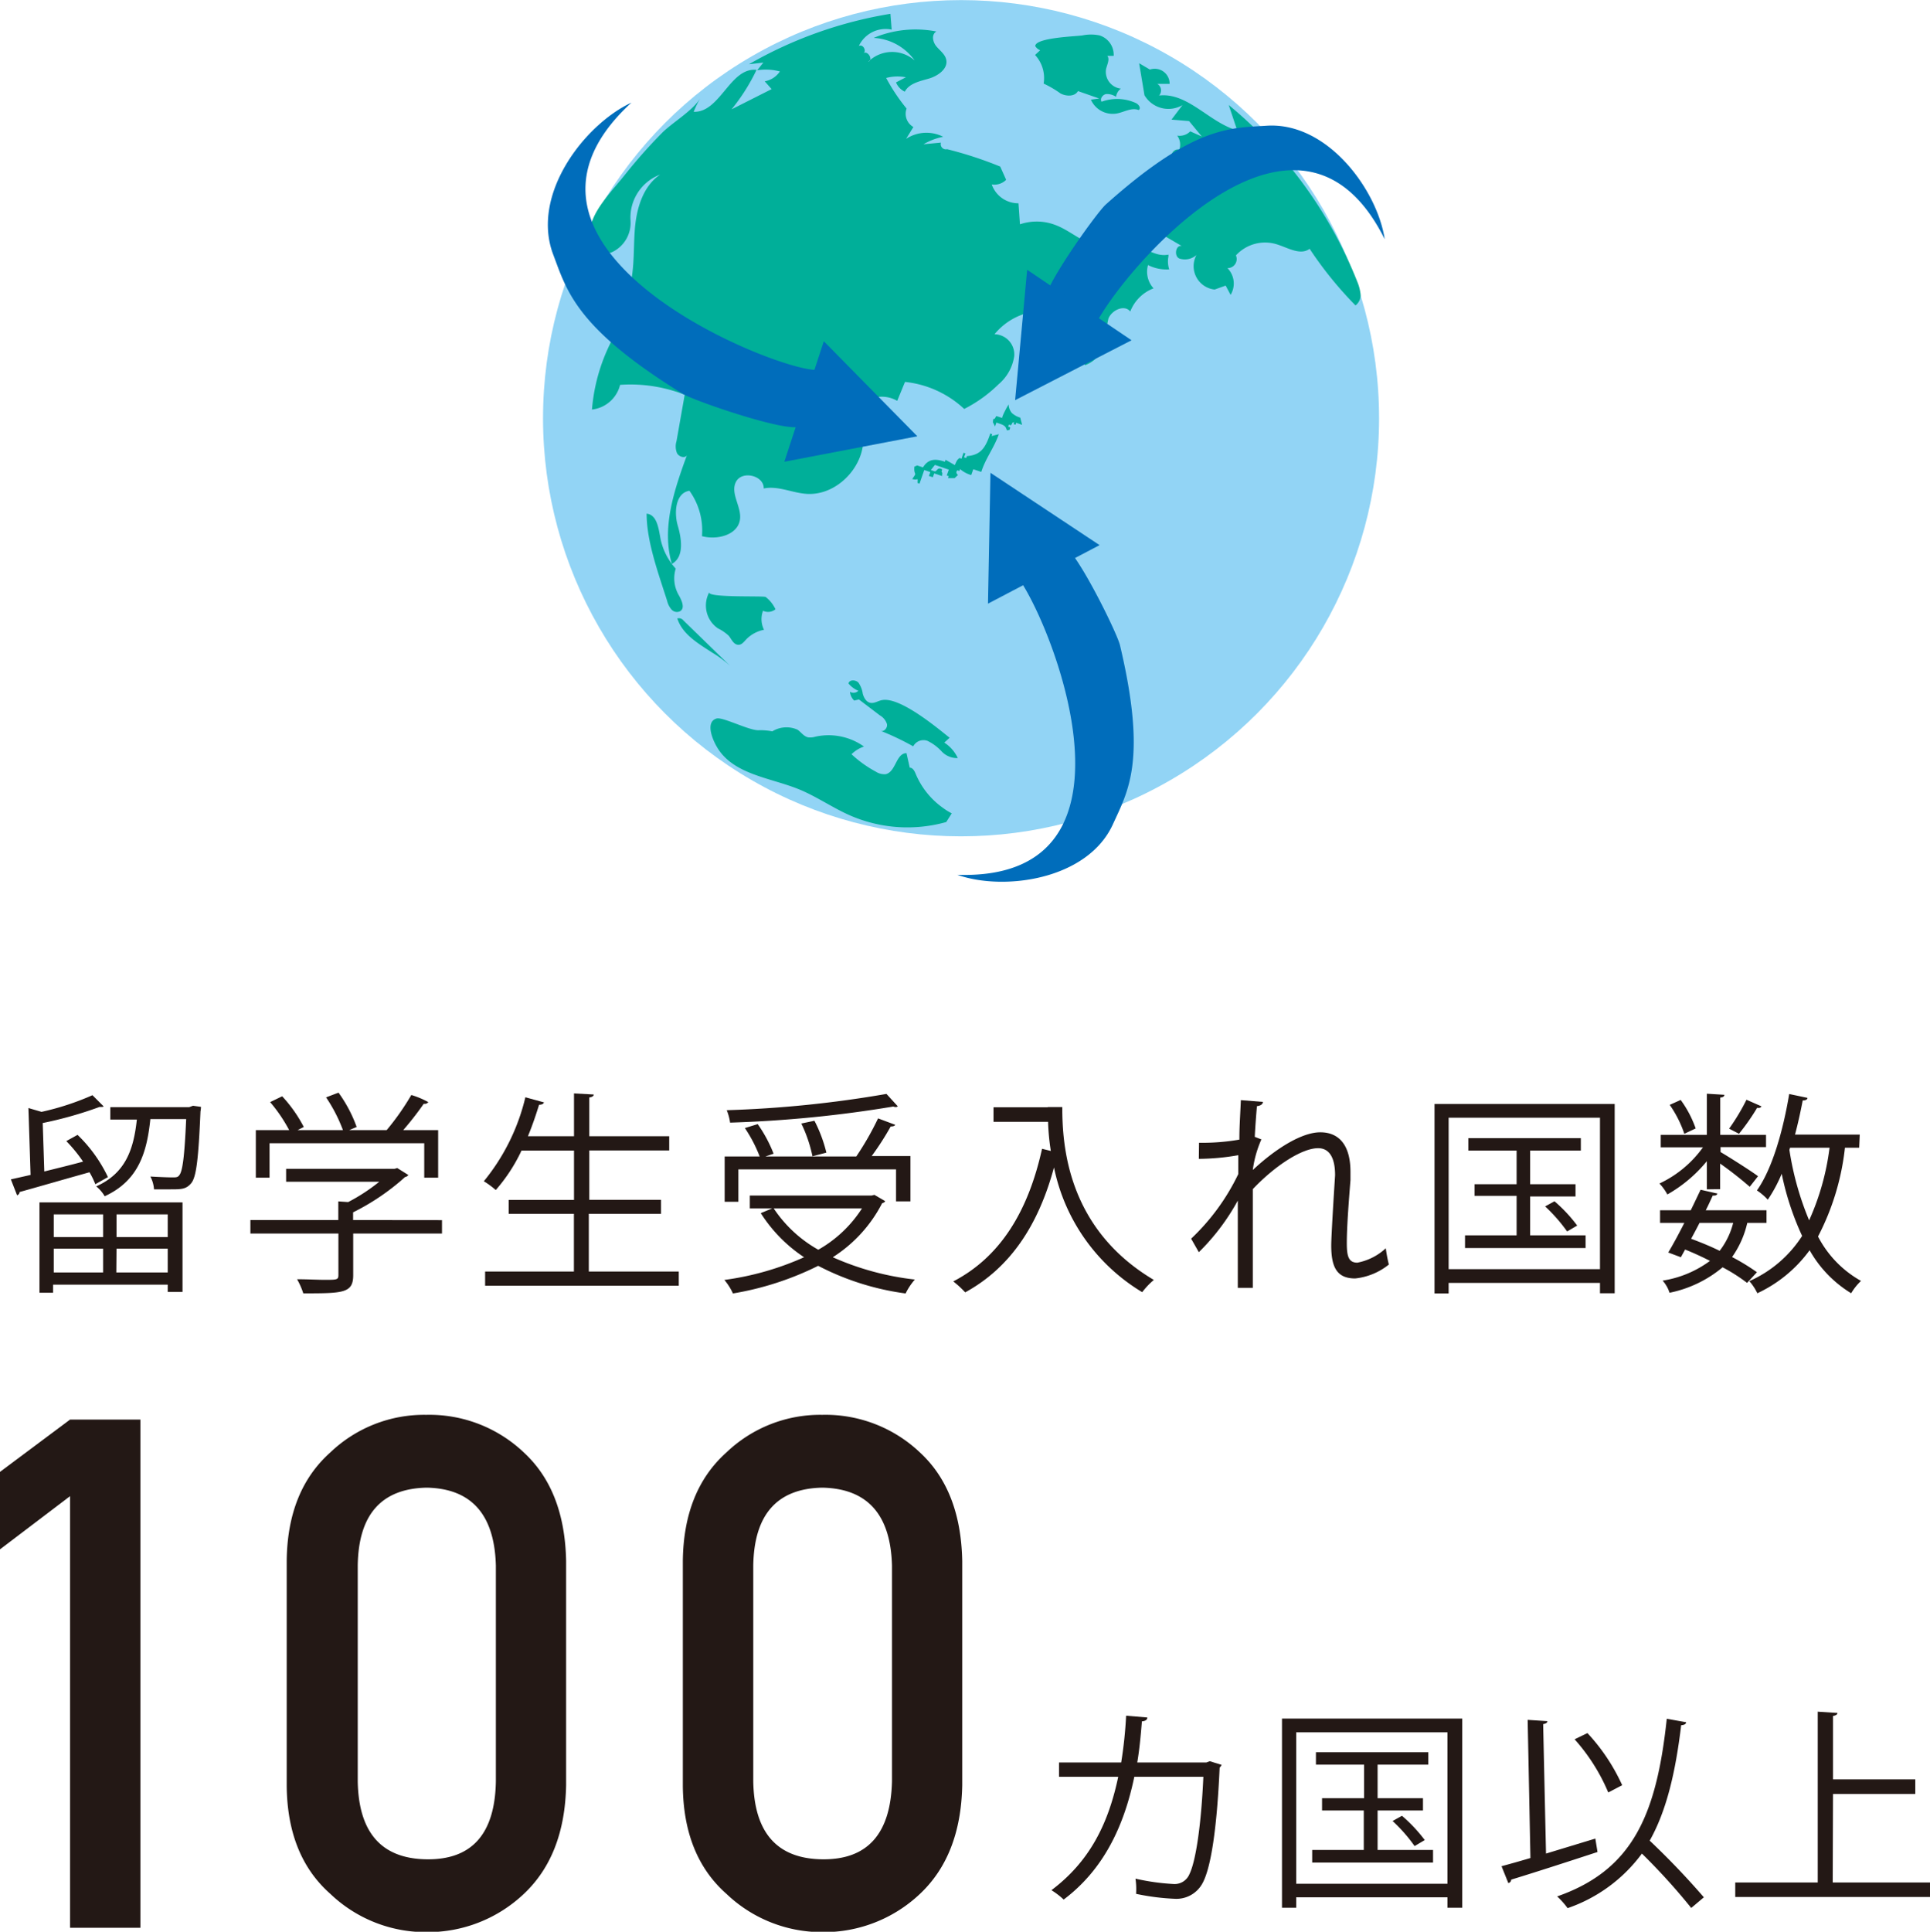 <svg xmlns="http://www.w3.org/2000/svg" viewBox="0 0 195.62 195.75"><defs><style>.cls-1{fill:#231815;}.cls-2{fill:#92d4f5;}.cls-3{fill:#00af99;fill-rule:evenodd;}.cls-4{fill:#006dbb;}</style></defs><g id="レイヤー_2" data-name="レイヤー 2"><g id="text"><path class="cls-1" d="M7.1,151.61,0,157v-7.85l7.1-5.3h7.13v51.5H7.1Z"/><path class="cls-1" d="M29.06,158.18q.07-7.12,4.42-11a13.76,13.76,0,0,1,9.73-3.81,13.9,13.9,0,0,1,9.89,3.82c2.77,2.56,4.19,6.23,4.28,11v22.72q-.14,7.1-4.28,11a14.17,14.17,0,0,1-9.89,3.88,14,14,0,0,1-9.73-3.88q-4.35-3.84-4.42-10.93Zm21.2.46q-.21-7.75-7-7.89-6.89.13-7,7.89v21.88q.14,7.81,7,7.89t7-7.89Z"/><path class="cls-1" d="M69.21,158.18q.08-7.12,4.42-11a13.75,13.75,0,0,1,9.72-3.81,13.91,13.91,0,0,1,9.9,3.82c2.77,2.56,4.19,6.23,4.28,11v22.72q-.14,7.1-4.28,11a14.18,14.18,0,0,1-9.9,3.88,14,14,0,0,1-9.72-3.88q-4.35-3.84-4.42-10.93Zm21.2.46q-.21-7.75-7.06-7.89-6.87.13-7,7.89v21.88q.14,7.81,7,7.89t7.06-7.89Z"/><path class="cls-1" d="M123.82,178.84a.92.92,0,0,1-.2.28c-.28,6.25-.89,10.18-1.74,11.72a3,3,0,0,1-2.84,1.57,23.52,23.52,0,0,1-3.89-.5,7.25,7.25,0,0,0-.06-1.54,22.36,22.36,0,0,0,3.8.54,1.63,1.63,0,0,0,1.67-1c.65-1.33,1.19-5,1.41-9.86h-7c-1.08,5.19-3.23,9.49-7.16,12.44a7.59,7.59,0,0,0-1.24-.95c3.76-2.83,5.73-6.54,6.77-11.49h-6v-1.45h6.3a43.15,43.15,0,0,0,.5-4.74l2.15.18c0,.24-.22.37-.55.39-.13,1.58-.24,2.78-.47,4.17h7l.35-.13Z"/><path class="cls-1" d="M129.94,174.15h18.27v19.17h-1.5v-1.06H131.38v1.06h-1.44Zm1.44,16.74h15.33V175.54H131.38Zm8.25-3.43h5.62v1.28H133v-1.28h5.23v-4H134v-1.24h4.26v-3.4h-4.88v-1.26h11.39v1.26h-5.14v3.4h4.6v1.24h-4.6Zm3.75-.39a16,16,0,0,0-2.23-2.54l.95-.53a15.65,15.65,0,0,1,2.31,2.46Z"/><path class="cls-1" d="M156.7,187.83l5-1.52.22,1.36c-3.2,1.05-6.61,2.15-8.75,2.8a.36.36,0,0,1-.29.35l-.69-1.71c.82-.22,1.82-.5,2.93-.83l-.28-14,2,.13c0,.15-.15.26-.43.3Zm14.2-13.31c0,.19-.19.28-.5.3-.58,4.84-1.5,8.69-3.19,11.7a79.12,79.12,0,0,1,5.49,5.74l-1.28,1.08a63.4,63.4,0,0,0-5-5.51,15.68,15.68,0,0,1-7.53,5.53,8.24,8.24,0,0,0-1.06-1.19c7.64-2.67,10.07-8.23,11.11-18Zm-10,1.1a19.64,19.64,0,0,1,3.52,5.28l-1.41.74a19.31,19.31,0,0,0-3.41-5.39Z"/><path class="cls-1" d="M185.76,190.76h9.86v1.47H175.88v-1.47h8.36V173.45l2,.13c0,.15-.15.26-.45.31v6.42h8.34v1.48h-8.34Z"/><path class="cls-1" d="M7.86,115a14.7,14.7,0,0,1,3.08,4.28L9.66,120a8.31,8.31,0,0,0-.59-1.21c-2.63.73-5.34,1.52-7.08,2a.36.36,0,0,1-.26.33l-.63-1.61,2-.45-.22-6.78,1.33.39a27.14,27.14,0,0,0,5.16-1.69l1.13,1.13c-.06.06-.06.06-.41.06a39.55,39.55,0,0,1-5.76,1.63l.16,4.91c1.23-.31,2.58-.63,3.93-1a15.22,15.22,0,0,0-1.7-2.08ZM4,131v-9.16H18.5v9.08H17v-.74H5.38V131Zm6.45-7.94h-5v2.3h5Zm-5,5.88h5v-2.41h-5Zm14.11-16.89.81.11a2.9,2.9,0,0,1-.05.47c-.21,4.93-.43,6.67-.95,7.28s-1,.61-2.13.61c-.48,0-1.06,0-1.63,0a3.25,3.25,0,0,0-.37-1.3c1,.06,1.89.09,2.24.09s.54,0,.69-.22c.33-.39.53-1.85.7-5.69H15.24c-.35,3.34-1.17,6.23-4.63,7.82a3.64,3.64,0,0,0-.86-1c2.95-1.32,3.79-3.69,4.12-6.77H11.18v-1.26h8ZM17,125.36v-2.3H11.81v2.3Zm-5.21,3.58H17v-2.41H11.81Z"/><path class="cls-1" d="M44.8,123.64V125h-9v4.21c0,1.83-1,1.85-5.06,1.85a7.43,7.43,0,0,0-.63-1.43c1.1,0,2.08.06,2.78.06,1.25,0,1.41,0,1.41-.48V125H25.38v-1.37h8.91v-1.89l1,.07a18.61,18.61,0,0,0,3.15-2.06H29v-1.31H40l.26-.08,1.13.71a.48.48,0,0,1-.33.2,23.37,23.37,0,0,1-5.27,3.58v.78Zm-17.48-7.79v3.49H25.93v-4.82h3.38a15.69,15.69,0,0,0-1.93-2.84l1.22-.59a14.15,14.15,0,0,1,2.19,3.11l-.63.32h4.6a15.66,15.66,0,0,0-1.71-3.32l1.26-.48a13.89,13.89,0,0,1,1.84,3.48l-.76.32h3.8a25.89,25.89,0,0,0,2.5-3.56,8.72,8.72,0,0,1,1.72.72.45.45,0,0,1-.46.17,32.25,32.25,0,0,1-2.08,2.67h3.54v4.82H43v-3.49Z"/><path class="cls-1" d="M59.68,128.85H68.8v1.44H49.17v-1.44h9V123H51.56v-1.41h6.62v-5H52.86a17,17,0,0,1-2.61,4,8.8,8.8,0,0,0-1.21-.89,21.09,21.09,0,0,0,4.21-8.51l1.89.52c-.07.16-.22.24-.5.24-.33,1.07-.7,2.15-1.13,3.19h4.67v-4.34l2,.11c0,.15-.15.26-.45.3v3.93h8.1v1.44h-8.1v5H67V123H59.68Z"/><path class="cls-1" d="M88.63,121.08l1.08.63c0,.11-.17.17-.3.22a14.18,14.18,0,0,1-5,5.47,28.15,28.15,0,0,0,8.32,2.26,6.54,6.54,0,0,0-.94,1.41,26.89,26.89,0,0,1-8.86-2.8,30.63,30.63,0,0,1-8.64,2.8,5.87,5.87,0,0,0-.87-1.37,29.17,29.17,0,0,0,8.08-2.3,15,15,0,0,1-4.39-4.47l1.16-.48H76v-1.3H88.34ZM74.84,118.5v3.28H73.45v-4.59H77a14.5,14.5,0,0,0-1.5-2.88l1.3-.4a13.92,13.92,0,0,1,1.61,3l-.83.28h9.21A29.4,29.4,0,0,0,89,113.33l1.74.65c-.06.13-.24.17-.46.17a28.55,28.55,0,0,1-1.93,3h3.93v4.59H90.82V118.5ZM91,112.11a.34.34,0,0,1-.24.07.74.74,0,0,1-.22-.05A123.54,123.54,0,0,1,74,113.76a5.12,5.12,0,0,0-.34-1.26,115,115,0,0,0,16.19-1.65ZM78.42,122.45a13.17,13.17,0,0,0,4.52,4.19,12.66,12.66,0,0,0,4.43-4.19Zm4.13-8.88a14.34,14.34,0,0,1,1.21,3.23l-1.41.37a14.18,14.18,0,0,0-1.13-3.32Z"/><path class="cls-1" d="M106.2,112.18h1.47c0,3.88.5,12.31,9.28,17.52a7.74,7.74,0,0,0-1.18,1.24,19.23,19.23,0,0,1-8.94-12.64c-1.57,5.8-4.39,10.14-9,12.66a10,10,0,0,0-1.21-1.11c4.79-2.49,7.6-7.12,9-13.44l.89.22a22.88,22.88,0,0,1-.28-2.95H100.7V112.2h5.5Z"/><path class="cls-1" d="M121.53,115.8a21.65,21.65,0,0,0,4.09-.32c0-1.3.06-2,.15-4l2.23.18c0,.24-.24.39-.6.43-.09,1-.18,2.3-.22,3.11l.67.26a11.3,11.3,0,0,0-.87,3.1c2.39-2.23,5-3.82,6.84-3.82,2,0,3.06,1.43,3.06,4,0,.28,0,.57,0,.85-.15,1.91-.37,4.62-.37,6.36,0,1.3.15,2,1.07,2a5.83,5.83,0,0,0,2.88-1.46,15.26,15.26,0,0,0,.31,1.65,6.51,6.51,0,0,1-3.41,1.41c-1.82,0-2.43-1.08-2.43-3.34,0-1.13.39-7.1.39-7.12,0-1.89-.65-2.74-1.72-2.74-1.63,0-4.36,1.76-6.62,4.15,0,3.15,0,7,0,10h-1.52c0-1.26,0-7.45,0-8.84a22.35,22.35,0,0,1-3.95,5.23l-.78-1.37a22.17,22.17,0,0,0,4.78-6.55c0-.63,0-1.22,0-1.91a23.58,23.58,0,0,1-4,.37Z"/><path class="cls-1" d="M145.4,111.87h18.26v19.18h-1.49V130H146.83v1.07H145.4Zm1.43,16.74h15.34V113.26H146.83Zm8.26-3.43h5.62v1.29H148.49v-1.29h5.23v-4h-4.26V120h4.26v-3.41h-4.89v-1.26h11.4v1.26h-5.14V120h4.6v1.24h-4.6Zm3.75-.39a16.4,16.4,0,0,0-2.23-2.54l.95-.52a15.09,15.09,0,0,1,2.3,2.46Z"/><path class="cls-1" d="M173,120.52v-2.85a14.26,14.26,0,0,1-4,3.37,5.29,5.29,0,0,0-.8-1.11,11.35,11.35,0,0,0,4.41-3.67h-4.28V115H173v-4.17l1.78.11c0,.15-.13.26-.42.28V115H179v1.24h-4.61v.5c.89.52,3.22,2,3.8,2.45l-.84,1.07a37.34,37.34,0,0,0-3-2.35v2.59Zm6.05,3.4h-1.95a9.69,9.69,0,0,1-1.54,3.46,21.6,21.6,0,0,1,2.52,1.54l-1,1.08a17.26,17.26,0,0,0-2.48-1.58,12.13,12.13,0,0,1-5.38,2.58,3.36,3.36,0,0,0-.7-1.23,10.87,10.87,0,0,0,4.8-2c-.82-.42-1.67-.81-2.52-1.15l-.43.78-1.28-.48c.48-.8,1.06-1.87,1.63-3h-2.46v-1.28h3.11c.35-.71.69-1.43,1-2.08l1.71.39c-.06.15-.19.22-.48.2-.21.45-.45,1-.71,1.49h6.16Zm-8.7-12.46a11.09,11.09,0,0,1,1.52,2.89l-1.15.54a11.69,11.69,0,0,0-1.48-2.93Zm1.91,12.46c-.28.55-.57,1.09-.85,1.61,1,.37,2,.78,2.89,1.22a7.7,7.7,0,0,0,1.37-2.83Zm3-9.55a21.26,21.26,0,0,0,1.76-2.93l1.52.67c-.07.15-.24.18-.44.15a22.68,22.68,0,0,1-1.84,2.63Zm13.18,1.93H187a25.43,25.43,0,0,1-2.73,9,10.89,10.89,0,0,0,4.36,4.5,5.72,5.72,0,0,0-1,1.25,12,12,0,0,1-4.21-4.36,13.72,13.72,0,0,1-5.3,4.36,5.45,5.45,0,0,0-.81-1.23,12.22,12.22,0,0,0,5.35-4.58,28.4,28.4,0,0,1-2.07-6.3,14.69,14.69,0,0,1-1.41,2.63,5.93,5.93,0,0,0-1.1-.94c1.54-2.17,2.64-6,3.27-9.77l1.85.39c0,.18-.2.26-.48.26-.22,1.15-.48,2.33-.78,3.46h6.56Zm-7,0-.07.22a30.15,30.15,0,0,0,2,7.14,25.55,25.55,0,0,0,2.07-7.36Z"/><circle class="cls-2" cx="97.41" cy="42.38" r="42.37"/><path class="cls-3" d="M104.91,5.57a3.44,3.44,0,0,1,.87,2.9,10.46,10.46,0,0,1,1.71,1c.59.31,1.45.33,1.77-.24l2.15.75-.84.12a2.42,2.42,0,0,0,2.63,1.4c.74-.14,1.5-.63,2.21-.35.28-.18,0-.6-.33-.73a4.58,4.58,0,0,0-3.43-.11c-.19-.3.11-.72.47-.78a1.68,1.68,0,0,1,1,.28,1.22,1.22,0,0,1,.49-.83,1.71,1.71,0,0,1-1.5-2c.11-.45.4-1,.12-1.32h.65a2.06,2.06,0,0,0-1.43-2.07,4.25,4.25,0,0,0-1.74,0c-.71.1-4.78.23-4.78,1.08a1,1,0,0,0,.5.42Z"/><path class="cls-3" d="M137.88,29.64a4.46,4.46,0,0,0-.27-1,44.42,44.42,0,0,0-13.07-18l.86,2.57c-2.84-.79-5-3.86-7.92-3.53a.77.77,0,0,0-.18-1.18h1.25a1.51,1.51,0,0,0-2-1.45l-1.09-.64L116,9.65a2.82,2.82,0,0,0,3.85,1l-1.11,1.47,1.78.15,1.29,1.56-1.17-.52a1.5,1.5,0,0,1-1.32.43,1.58,1.58,0,0,1,.21,1.44c-.45-.19-1,.45-.69.84a1.33,1.33,0,0,0,1.49.74,1.3,1.3,0,0,0,.94-1.35c.38,1.24.74,3.69-.1,4.78-.71.92-2.81.69-2.92,2.14,0,.56.26,1.35-.27,1.55l1.8,1.05c-.61-.14-.81,1-.26,1.26a1.76,1.76,0,0,0,1.75-.35,2.38,2.38,0,0,0,1.84,3.5l1.12-.4.5.94a2.22,2.22,0,0,0-.32-2.71.92.92,0,0,0,.86-1.29,4,4,0,0,1,4.12-1.13c1.13.34,2.41,1.17,3.35.46a38.28,38.28,0,0,0,4.65,5.74A1.32,1.32,0,0,0,137.88,29.64Z"/><path class="cls-3" d="M118.43,26c0-.07,0-.14,0-.2-1.69.37-3.22-1.55-4.94-1.3-.44.06-.84.26-1.28.35-1.84.37-3.38-1.31-5.11-2a5.3,5.3,0,0,0-3.72-.12l-.15-2.13a2.85,2.85,0,0,1-2.71-1.91,1.68,1.68,0,0,0,1.46-.47l-.6-1.34A39.1,39.1,0,0,0,96,15.12a.53.53,0,0,1-.63-.67l-1.77.17a6.33,6.33,0,0,1,2-.76,3.75,3.75,0,0,0-3.76.21l.74-1.2A1.54,1.54,0,0,1,91.89,11a19,19,0,0,1-2.07-3.1,4.49,4.49,0,0,1,2-.07l-1,.52a1.78,1.78,0,0,0,.89.94c.44-.85,1.53-1.06,2.45-1.33s1.94-1,1.75-1.9c-.11-.56-.64-.93-1-1.36s-.54-1.2,0-1.51a11,11,0,0,0-6.36.65,5.45,5.45,0,0,1,4.16,2.29A3.45,3.45,0,0,0,88,6.26c.56-.2-.08-1.23-.52-.84.41-.22,0-1-.43-.76A3,3,0,0,1,90.38,3L90.25,1.4A42.52,42.52,0,0,0,75.91,6.51l1.46-.17-.62.78a5.58,5.58,0,0,1,2.3.12,2.36,2.36,0,0,1-1.54,1l.7.79-4.06,2.05a19.7,19.7,0,0,0,2.53-4C74,6.8,73,11.42,70.31,11.33A10,10,0,0,1,71,9.92c-.72,1.26-2.85,2.49-3.9,3.55a52.93,52.93,0,0,0-3.79,4.28c-1.06,1.33-2.73,3.05-3.29,4.66-.46,1.3-.17,3.88,2,3.15a3.28,3.28,0,0,0,1.89-3.2,4.66,4.66,0,0,1,3-4.67c-1.74,1.19-2.39,3.42-2.56,5.5s0,4.21-.61,6.21c-.28.89-.71,1.89-.26,2.72A18.51,18.51,0,0,0,60,41.5,3.31,3.31,0,0,0,62.85,39a15.06,15.06,0,0,1,6.55,1l-.83,4.7a1.82,1.82,0,0,0,.05,1.22c.2.37.79.55,1,.22-1.29,3.54-2.59,7.37-1.52,11,1.25-.68,1-2.5.6-3.86s-.23-3.33,1.18-3.55a6.89,6.89,0,0,1,1.27,4.6c1.51.41,3.56-.09,3.84-1.61.24-1.31-1-2.68-.4-3.88s2.86-.66,2.82.66c1.38-.29,2.76.39,4.17.53,3.53.37,6.77-3.5,5.73-6.85l2.1-.12a1,1,0,0,0-1.39-.86A2,2,0,0,1,88,40.52a3.12,3.12,0,0,1,2.94.1l.79-1.92a10.37,10.37,0,0,1,6,2.74,13.87,13.87,0,0,0,3.48-2.5,4.6,4.6,0,0,0,1.59-2.85,2.05,2.05,0,0,0-2-2.22,6.53,6.53,0,0,1,8-1.68,2.66,2.66,0,0,1,.79-1.69c.51-.39,1.47-.18,1.5.46l1.2-1.13c-.13,1.37-1.3,2.37-2.15,3.47S108.9,36.14,110,37A3.15,3.15,0,0,0,111.9,35a24.66,24.66,0,0,1,.45-2.73c.35-.86,1.64-1.44,2.21-.7a4.08,4.08,0,0,1,2.36-2.35,2.49,2.49,0,0,1-.56-2.36,4.21,4.21,0,0,0,2.15.44A2.56,2.56,0,0,1,118.43,26Z"/><path class="cls-3" d="M102.55,41.84a1.44,1.44,0,0,1-.32-.85c-.08.09-.76,1.33-.63,1.37l-.61-.2c-.25.35,0,.18-.33.33,0,.43-.09.16.06.46s0,0,.13.27l.14-.4c.73.25.93.28,1.06.8.19-.09.29.09.34-.32l-.2-.07.07-.2.2.07c.27-.35,0-.2.34-.33l-.07.2.2.07.07-.2.6.21c-.06-.25-.13-.49-.19-.73A2.16,2.16,0,0,1,102.55,41.84Z"/><path class="cls-3" d="M100.57,44l-.2-.07c-.53,1.63-1.1,2.19-2.37,2.29l-.07.19-.2-.06c0-.14.09-.27.13-.4l-.2-.07c-.07.2-.14.4-.2.6l-.21-.07c-.26.21-.28.28-.47.72l-.94-.54-.07.2c-1.09-.38-1.73-.21-2.22.57l-.6-.2c-.25.16,0,0-.27.12-.09,1,.36.46-.22,1.26.63.19.55-.26.54.4l.2.07.48-1.38.6.2c0,.13-.09.26-.13.4l.4.13.14-.39.8.27c0-.43.09-.16-.06-.46l.07-.2c-.43-.33-.53.17-.74.19l-.41-.14.41-.52,1.41.48-.21.59.2.07-.07.2h.67l.34-.32s-.32-.23-.06-.47l.2.07.07-.2a2.89,2.89,0,0,0,1.13.61l.21-.59.81.27c.45-1.41,1.28-2.4,1.78-3.82l-.74.19Z"/><path class="cls-3" d="M69.12,61a4.2,4.2,0,0,0-.35-.74,3.38,3.38,0,0,1-.28-2.64A6.42,6.42,0,0,1,67,54.83c-.23-1-.3-2.66-1.46-2.78,0,2.85,1.22,6.12,2.08,8.84a2,2,0,0,0,.45.88.72.72,0,0,0,.91.14C69.25,61.71,69.24,61.38,69.12,61Z"/><path class="cls-3" d="M71.9,60a2.81,2.81,0,0,0,.86,3.67,4.54,4.54,0,0,1,1.1.75c.3.36.49.92,1,.92.31,0,.54-.29.75-.52a3.38,3.38,0,0,1,1.83-1,2.4,2.4,0,0,1-.1-1.93,1.18,1.18,0,0,0,1.26-.15,3.34,3.34,0,0,0-1-1.25C77.26,60.36,71.56,60.59,71.9,60Z"/><path class="cls-3" d="M72.22,66.15A11.44,11.44,0,0,1,74,67.47l-4.72-4.59a.59.59,0,0,0-.63-.21C69.17,64.28,70.75,65.2,72.22,66.15Z"/><path class="cls-3" d="M95.71,75.25l.54-.49c-1.31-1.05-5-4.13-6.82-3.82-.41.06-.79.36-1.21.28s-.65-.51-.77-.91A2.58,2.58,0,0,0,87,69.16c-.3-.29-.92-.3-1,.1A2.63,2.63,0,0,0,87,70a.69.69,0,0,1-.85.1,1.42,1.42,0,0,0,.43.89l.48-.11,2.12,1.61a1.55,1.55,0,0,1,.72.88c.08.38-.3.83-.66.68a27.26,27.26,0,0,1,3.32,1.58A1.18,1.18,0,0,1,94,75.07a4.78,4.78,0,0,1,1.45,1.08,2.14,2.14,0,0,0,1.63.67A3.75,3.75,0,0,0,95.71,75.25Z"/><path class="cls-3" d="M95.61,81.89a8,8,0,0,1-2.78-3.43c-.12-.3-.29-.66-.62-.67l-.33-1.47c-1.06,0-1.07,1.89-2.1,2.13a1.59,1.59,0,0,1-1-.25,11.71,11.71,0,0,1-2.47-1.77,3.3,3.3,0,0,1,1.26-.78,6.19,6.19,0,0,0-4.92-1,1.84,1.84,0,0,1-.73.07c-.45-.09-.72-.53-1.09-.78a2.74,2.74,0,0,0-2.55.17A6.24,6.24,0,0,0,76.86,74c-1,0-3.62-1.37-4.23-1.19-1.2.35-.39,2.3.25,3.22,1.73,2.48,5.24,2.8,8.07,3.94,1.82.74,3.44,1.89,5.23,2.67a14.54,14.54,0,0,0,9.73.66l.56-.88A5.85,5.85,0,0,1,95.61,81.89Z"/><path class="cls-4" d="M128.37,12.74c-3.7.24-7.37,0-16.31,8-1,.92-7,9.32-6.08,10a36.21,36.21,0,0,1,4.71,3.42c-1.17-1.36,19.81-29.71,29.66-9.92C139.6,19.25,134.55,12.33,128.37,12.74Z"/><polygon class="cls-4" points="102.89 40.55 114.69 34.48 104.11 27.34 102.89 40.55"/><path class="cls-4" d="M112.8,83.53c1.54-3.38,3.48-6.5.72-18.14-.32-1.36-4.9-10.57-5.9-10.08a37.42,37.42,0,0,1-5.24,2.52c1.74-.38,16.76,31.53-5.34,30.82C101.74,90.32,110.23,89.16,112.8,83.53Z"/><polygon class="cls-4" points="100.39 47.91 100.14 61.17 111.45 55.24 100.39 47.91"/><path class="cls-4" d="M56.07,25.79c1.38,3.65,2.27,7.41,13.08,14.09,1.25.78,11.6,4.3,12,3.2a37.84,37.84,0,0,1,2-5.73C82.15,38.92,46.94,26.08,64,10.4,59.27,12.6,53.77,19.69,56.07,25.79Z"/><polygon class="cls-4" points="92.98 44.21 83.5 34.58 79.5 46.79 92.98 44.21"/></g></g></svg>